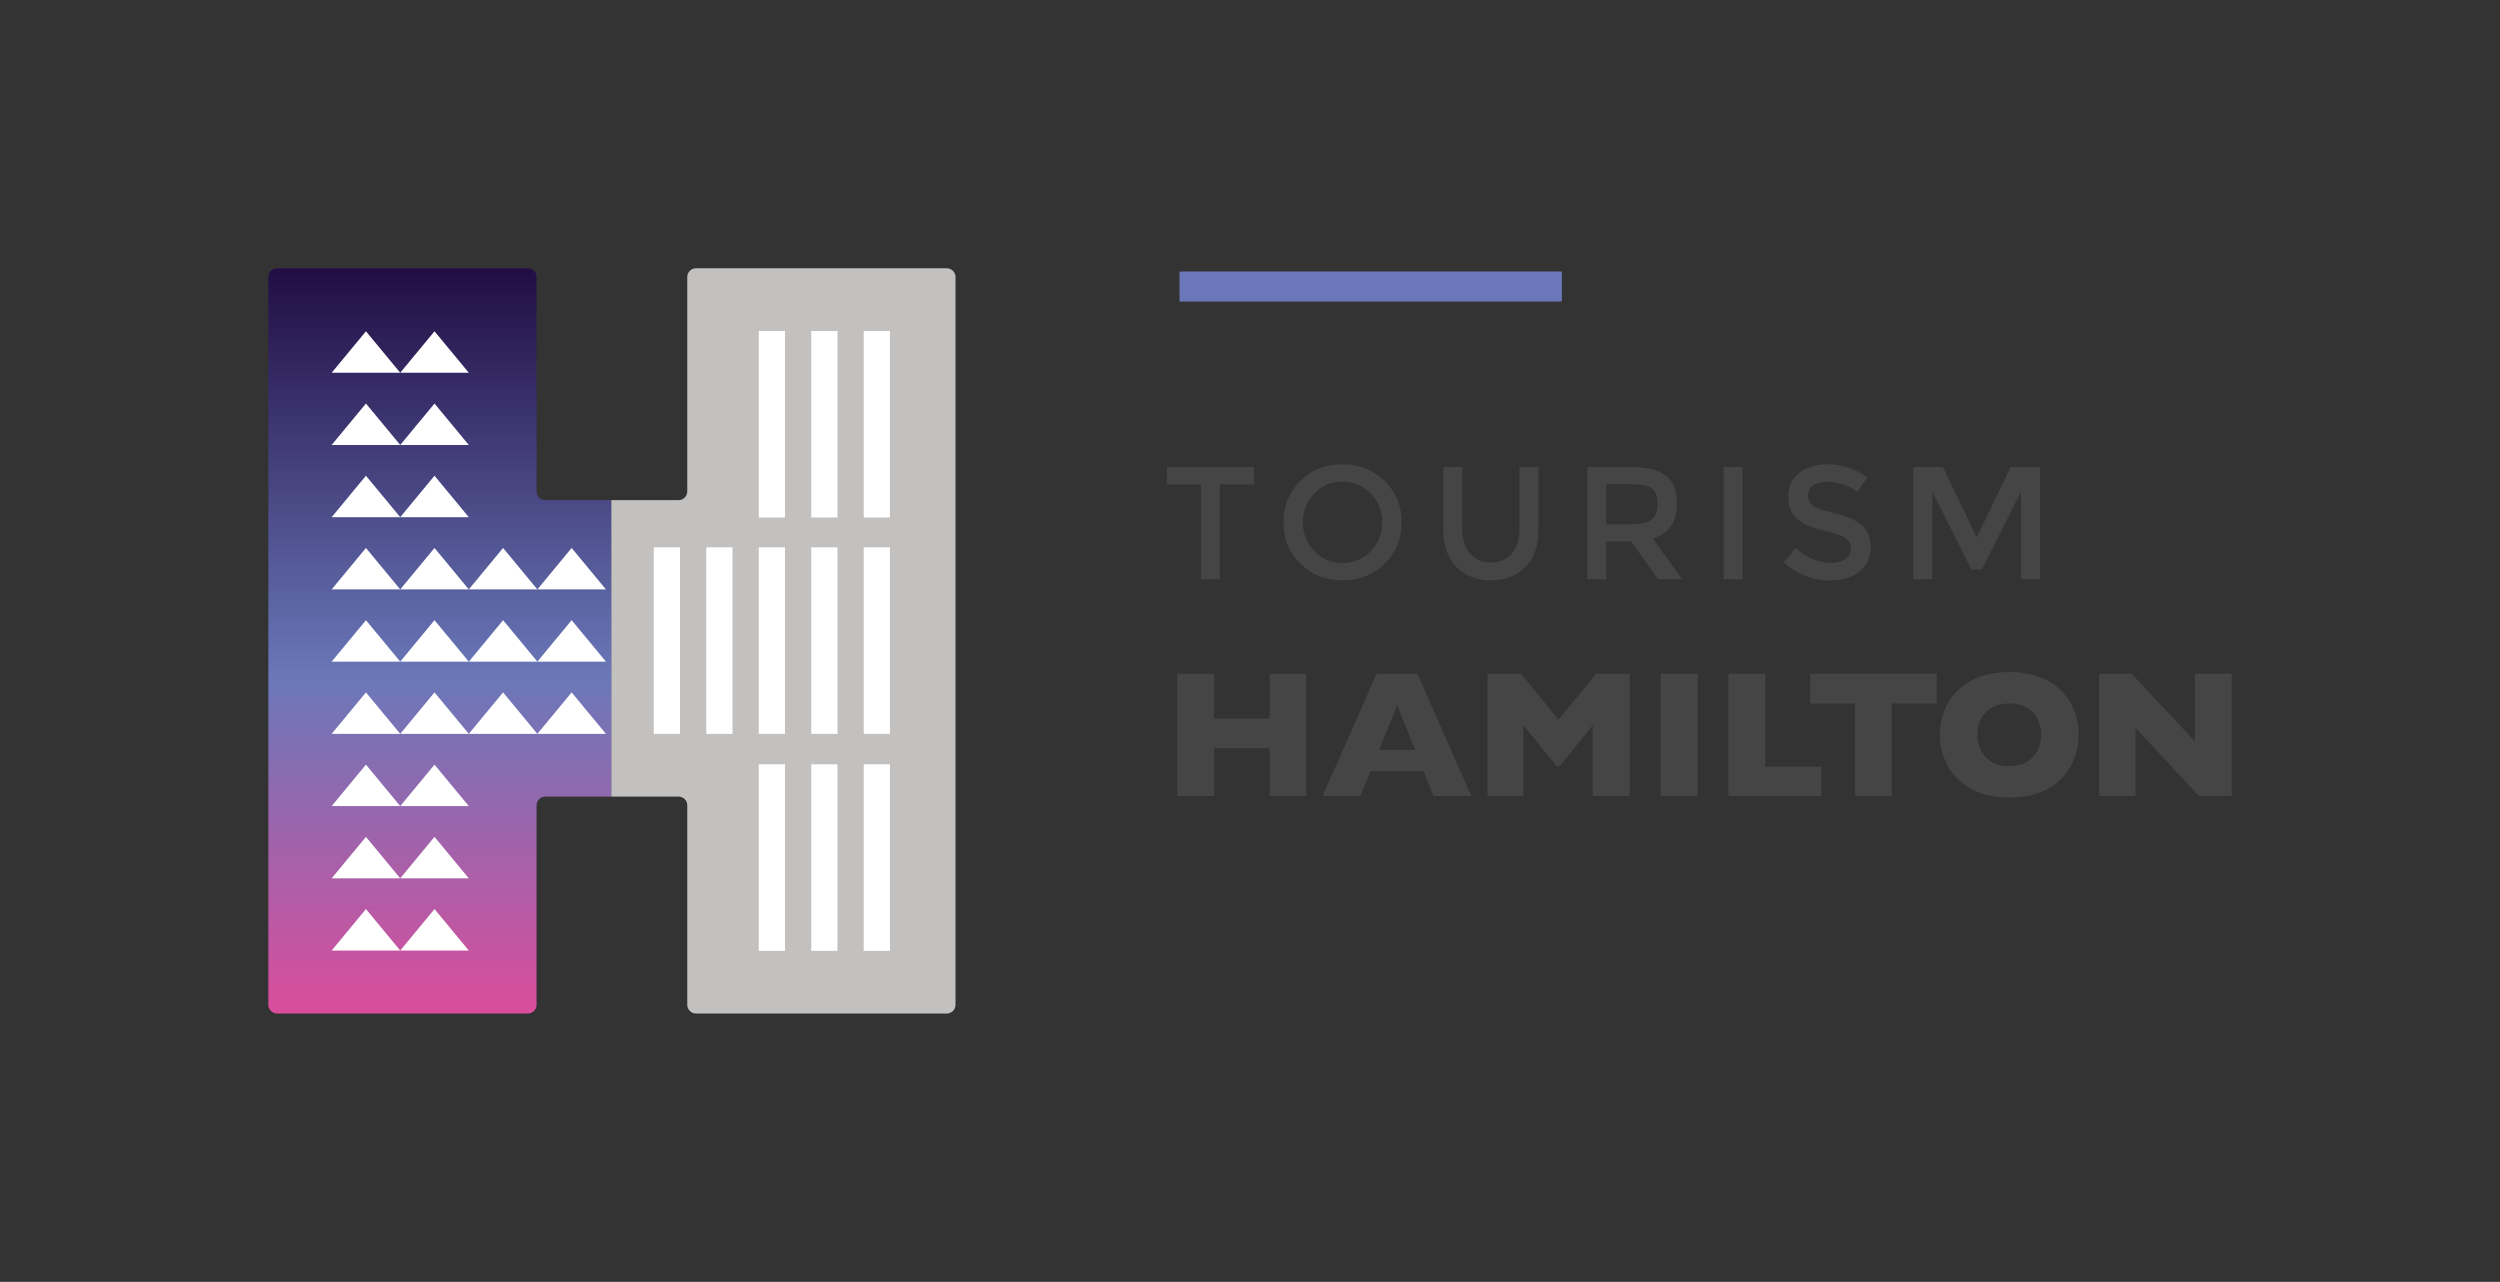 <?xml version="1.0" encoding="UTF-8"?>
<svg id="Layer_1" data-name="Layer 1" xmlns="http://www.w3.org/2000/svg" version="1.1" xmlns:xlink="http://www.w3.org/1999/xlink" viewBox="0 0 899.52 461.22">
  <rect x="0" y="0" width="899.52" height="461.22" fill="#333333" stroke="none"/>
  <defs>
    <style>
      .cls-1 {
        fill: url(#linear-gradient);
      }

      .cls-1, .cls-2, .cls-3, .cls-4, .cls-5 {
        stroke-width: 0px;
      }

      .cls-2 {
        fill: #6a78b9;
      }

      .cls-3 {
        fill: #c3c1c0;
      }

      .cls-4 {
        fill: #454545;
      }

      .cls-5 {
        fill: #fff;
      }
    </style>
    <linearGradient id="linear-gradient" x1="158.25" y1="98" x2="158.25" y2="363.63" gradientUnits="userSpaceOnUse">
      <stop offset="0" stop-color="#220e45"/>
      <stop offset=".55" stop-color="#6a78b9"/>
      <stop offset="1" stop-color="#d94d9c"/>
    </linearGradient>
  </defs>
  <g>
    <path class="cls-1" d="M219.96,286.63h-23.77c-1.73,0-3.13,1.4-3.13,3.13v71.78c0,1.73-1.4,3.13-3.13,3.13h-90.25c-1.73,0-3.13-1.4-3.13-3.13V99.66c0-1.73,1.4-3.13,3.13-3.13h90.25c1.73,0,3.13,1.4,3.13,3.13v77.16c0,1.73,1.4,3.13,3.13,3.13h23.77v106.68Z"/>
    <path class="cls-3" d="M219.96,286.63h24.2c1.73,0,3.13,1.4,3.13,3.13v71.78c0,1.73,1.4,3.13,3.13,3.13h90.25c1.73,0,3.13-1.4,3.13-3.13V99.66c0-1.73-1.4-3.13-3.13-3.13h-90.25c-1.73,0-3.13,1.4-3.13,3.13v77.16c0,1.73-1.4,3.13-3.13,3.13h-24.2s0,106.68,0,106.68Z"/>
    <rect class="cls-5" x="310.77" y="196.94" width="9.44" height="67.11"/>
    <rect class="cls-5" x="291.89" y="196.94" width="9.44" height="67.11"/>
    <rect class="cls-5" x="273.01" y="196.94" width="9.44" height="67.11"/>
    <rect class="cls-5" x="310.77" y="119.09" width="9.44" height="67.11"/>
    <rect class="cls-5" x="291.89" y="119.09" width="9.44" height="67.11"/>
    <rect class="cls-5" x="273.01" y="119.09" width="9.44" height="67.11"/>
    <rect class="cls-5" x="310.77" y="275.01" width="9.44" height="67.11"/>
    <rect class="cls-5" x="291.89" y="275.01" width="9.44" height="67.11"/>
    <rect class="cls-5" x="273.01" y="275.01" width="9.44" height="67.11"/>
    <rect class="cls-5" x="254.12" y="196.94" width="9.44" height="67.11"/>
    <rect class="cls-5" x="235.24" y="196.94" width="9.44" height="67.11"/>
    <path class="cls-5" d="M168.68,238.07l12.34-14.92,12.34,14.92h-24.67ZM218.02,238.07l-12.34-14.92-12.34,14.92h24.67ZM193.35,212.08l-12.34-14.92-12.34,14.92h24.67ZM218.02,212.08l-12.34-14.92-12.34,14.92h24.67ZM193.35,264.05l-12.34-14.92-12.34,14.92h24.67ZM218.02,264.05l-12.34-14.92-12.34,14.92h24.67ZM168.68,134.12l-12.34-14.92-12.34,14.92h24.67ZM144.01,134.12l-12.34-14.92-12.34,14.92h24.67ZM168.68,160.11l-12.34-14.92-12.34,14.92h24.67ZM144.01,160.11l-12.34-14.92-12.34,14.92h24.67ZM168.68,186.09l-12.34-14.92-12.34,14.92h24.67ZM144.01,186.09l-12.34-14.92-12.34,14.92h24.67ZM168.68,212.08l-12.34-14.92-12.34,14.92h24.67ZM144.01,212.08l-12.34-14.92-12.34,14.92h24.67ZM168.68,238.07l-12.34-14.92-12.34,14.92h24.67ZM144.01,238.07l-12.34-14.92-12.34,14.92h24.67ZM168.68,264.05l-12.34-14.92-12.34,14.92h24.67ZM144.01,264.05l-12.34-14.92-12.34,14.92h24.67ZM168.68,290.04l-12.34-14.92-12.34,14.92h24.67ZM144.01,290.04l-12.34-14.92-12.34,14.92h24.67ZM168.68,316.03l-12.34-14.92-12.34,14.92h24.67ZM144.01,316.03l-12.34-14.92-12.34,14.92h24.67ZM168.68,342.01l-12.34-14.92-12.34,14.92h24.67ZM144.01,342.01l-12.34-14.92-12.34,14.92h24.67Z"/>
  </g>
  <g>
    <rect class="cls-2" x="424.4" y="97.69" width="137.57" height="10.8"/>
    <g>
      <path class="cls-4" d="M438.92,174.27v34.14h-6.82v-34.14h-12.25v-6.24h31.31v6.24h-12.25Z"/>
      <path class="cls-4" d="M498.19,202.84c-4.08,3.99-9.13,5.98-15.14,5.98s-11.05-1.99-15.14-5.98c-4.08-3.99-6.12-8.95-6.12-14.9s2.04-10.92,6.12-14.91c4.08-3.99,9.13-5.98,15.14-5.98s11.05,1.99,15.14,5.98c4.08,3.99,6.12,8.95,6.12,14.91s-2.04,10.92-6.12,14.9ZM493.2,177.56c-2.75-2.85-6.13-4.28-10.14-4.28s-7.39,1.43-10.14,4.28c-2.75,2.85-4.13,6.31-4.13,10.37s1.38,7.52,4.13,10.37c2.75,2.85,6.13,4.28,10.14,4.28s7.38-1.42,10.14-4.28c2.75-2.85,4.13-6.31,4.13-10.37s-1.38-7.52-4.13-10.37Z"/>
      <path class="cls-4" d="M528.93,199.17c1.85,2.16,4.35,3.23,7.51,3.23s5.66-1.08,7.51-3.23c1.85-2.16,2.77-5.08,2.77-8.78v-22.36h6.82v22.65c0,5.82-1.6,10.29-4.79,13.43-3.2,3.14-7.3,4.71-12.31,4.71s-9.11-1.57-12.31-4.71c-3.2-3.14-4.79-7.62-4.79-13.43v-22.65h6.82v22.36c0,3.7.92,6.62,2.77,8.78Z"/>
      <path class="cls-4" d="M603.4,181.15c0,6.66-2.91,10.86-8.72,12.59l10.57,14.67h-8.67l-9.65-13.58h-8.95v13.58h-6.82v-40.38h15.02c6.16,0,10.57,1.04,13.23,3.12,2.66,2.08,3.99,5.41,3.99,9.99ZM594.33,186.87c1.39-1.19,2.08-3.11,2.08-5.75s-.71-4.45-2.14-5.43c-1.42-.98-3.97-1.47-7.63-1.47h-8.67v14.44h8.49c3.85,0,6.47-.6,7.86-1.79Z"/>
      <path class="cls-4" d="M620.15,168.03h6.82v40.38h-6.82v-40.38Z"/>
      <path class="cls-4" d="M657.32,173.35c-1.98,0-3.61.4-4.88,1.21-1.27.81-1.91,2.03-1.91,3.67s.64,2.89,1.91,3.76c1.27.87,3.98,1.8,8.12,2.8,4.14,1,7.26,2.41,9.36,4.22s3.15,4.48,3.15,8-1.33,6.38-3.99,8.58c-2.66,2.2-6.14,3.29-10.46,3.29-6.32,0-11.92-2.18-16.81-6.53l4.28-5.14c4.08,3.54,8.32,5.31,12.71,5.31,2.2,0,3.94-.47,5.23-1.42,1.29-.94,1.94-2.2,1.94-3.76s-.61-2.77-1.82-3.64c-1.21-.87-3.3-1.66-6.27-2.37-2.97-.71-5.22-1.37-6.76-1.96-1.54-.6-2.91-1.38-4.1-2.34-2.39-1.81-3.58-4.58-3.58-8.32s1.36-6.61,4.07-8.64c2.71-2.02,6.07-3.03,10.08-3.03,2.58,0,5.14.42,7.68,1.27,2.54.85,4.74,2.04,6.59,3.58l-3.64,5.14c-1.19-1.08-2.81-1.96-4.85-2.66-2.04-.69-4.05-1.04-6.04-1.04Z"/>
      <path class="cls-4" d="M695.25,208.41h-6.82v-40.38h10.63l12.19,25.36,12.19-25.36h10.57v40.38h-6.82v-31.54l-14.1,28.02h-3.81l-14.04-28.02v31.54Z"/>
      <path class="cls-4" d="M470.04,286.4h-13.23v-17.17h-19.96v17.17h-13.26v-43.98h13.26v16.15h19.96v-16.15h13.23v43.98Z"/>
      <path class="cls-4" d="M529.38,286.4h-13.58l-3.59-8.92h-19.1l-3.65,8.92h-13.58l19.45-43.98h14.66l19.39,43.98ZM509.16,269.83l-6.44-16.06-6.51,16.06h12.95Z"/>
      <path class="cls-4" d="M586.36,286.4h-13.26v-25.48l-11.96,14.76h-1.05l-12-14.76v25.48h-12.88v-43.98h12.03l13.52,16.5,13.58-16.5h12.03v43.98Z"/>
      <path class="cls-4" d="M610.8,286.4h-13.26v-43.98h13.26v43.98Z"/>
      <path class="cls-4" d="M655.31,286.4h-33.41v-43.98h13.26v33.44h20.15v10.53Z"/>
      <path class="cls-4" d="M696.82,253.11h-16.12v33.29h-13.23v-33.29h-16.12v-10.69h45.47v10.69Z"/>
      <path class="cls-4" d="M747.9,264.37c0,4.11-.95,7.88-2.84,11.33-1.89,3.45-4.71,6.19-8.46,8.22-3.74,2.03-8.3,3.05-13.67,3.05s-10.04-1.06-13.8-3.17c-3.77-2.11-6.56-4.9-8.39-8.35-1.83-3.45-2.74-7.14-2.74-11.07s.91-7.65,2.73-11.09c1.82-3.44,4.62-6.21,8.39-8.31,3.78-2.1,8.38-3.16,13.82-3.16,4.06,0,7.68.6,10.87,1.81,3.18,1.2,5.8,2.84,7.85,4.9,2.05,2.06,3.61,4.46,4.66,7.2,1.06,2.74,1.59,5.62,1.59,8.65ZM734.39,264.37c0-1.65-.24-3.16-.73-4.52-.49-1.36-1.22-2.55-2.21-3.55-.98-1-2.18-1.79-3.6-2.35-1.42-.56-3.06-.84-4.92-.84-3.55,0-6.35,1.04-8.38,3.11-2.03,2.07-3.05,4.79-3.05,8.15s1.02,6.09,3.06,8.17c2.04,2.08,4.83,3.13,8.36,3.13,2.43,0,4.5-.48,6.22-1.44,1.71-.96,3.01-2.29,3.9-4,.89-1.7,1.33-3.65,1.33-5.85Z"/>
      <path class="cls-4" d="M802.99,286.4h-11.8l-22.81-24.5v24.5h-13.14v-43.98h11.77l22.75,24.37v-24.37h13.23v43.98Z"/>
    </g>
  </g>
</svg>